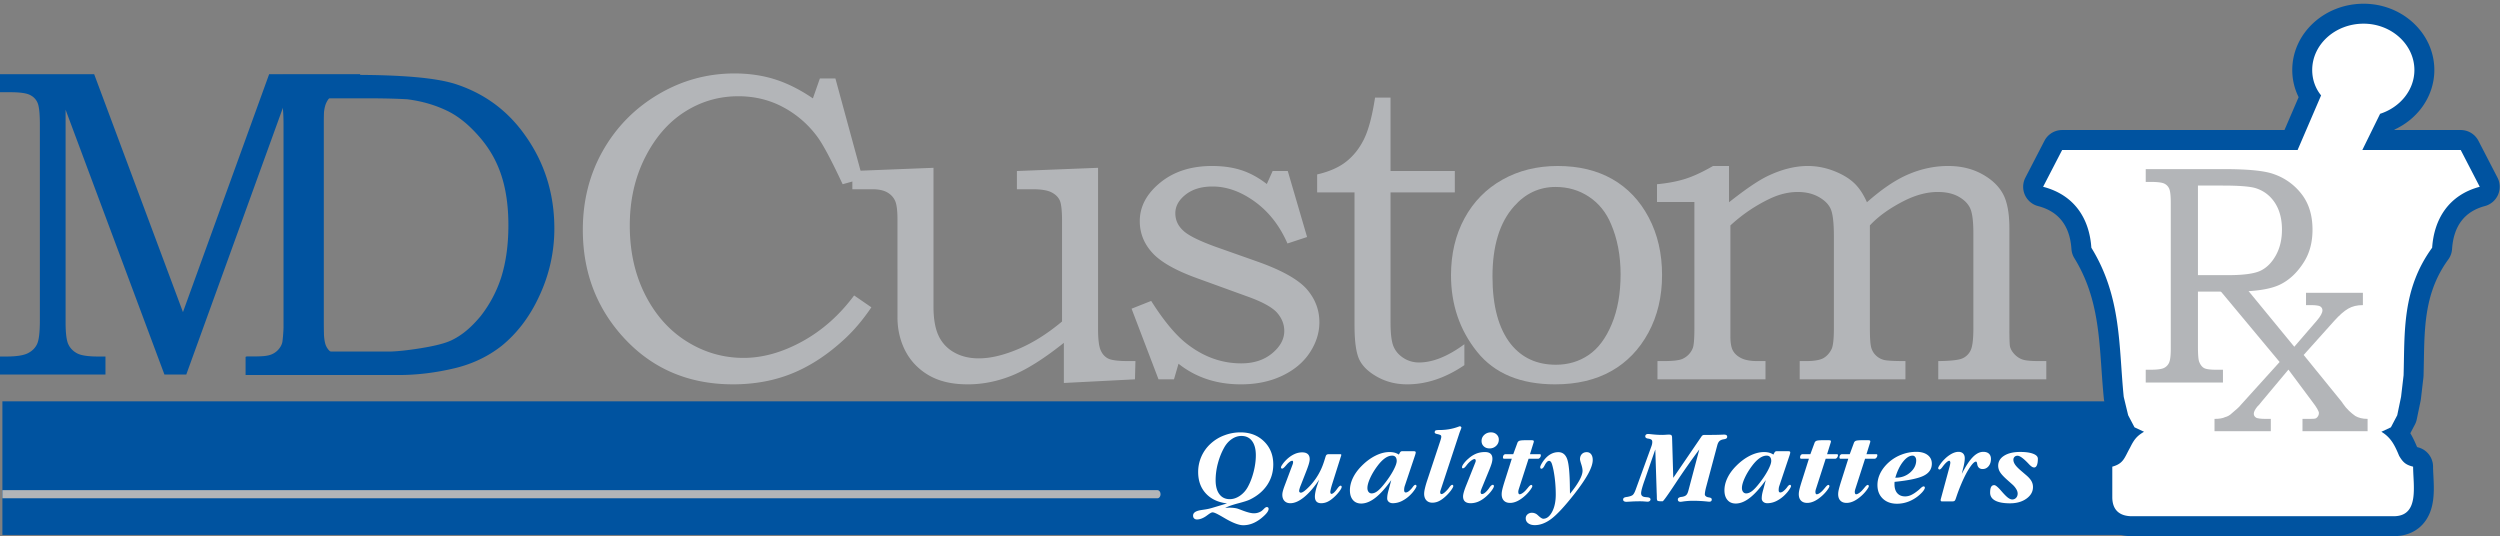 <svg style="fill-rule:evenodd;clip-rule:evenodd;stroke-linejoin:round;stroke-miterlimit:2" xml:space="preserve" viewBox="0 0 1846 396" xmlns="http://www.w3.org/2000/svg"><rect x="0" y="0" width="1846" height="396" fill="#808080" stroke="none"/><path transform="scale(4.167)" d="M.424 71.119h384.609v23.672H.424z" style="fill:#0053a0;fill-rule:nonzero"></path><path transform="scale(4.167)" style="fill:#fff;fill-rule:nonzero" d="M377.453 93.233c-3.118-.171-4.918-2.093-4.918-5.142v-5.398c0-.794.529-1.49 1.295-1.702.894-.249.982-.42 1.55-1.536.157-.306.328-.639.532-1.002.289-.581.574-1.114.955-1.618a1.753 1.753 0 0 1-.192-.292l-1.125-2.138a1.78 1.78 0 0 1-.152-.407l-.789-3.26a1.889 1.889 0 0 1-.039-.237c-.18-1.77-.303-3.549-.422-5.269-.488-7.061-.949-13.73-5.063-20.411a1.768 1.768 0 0 1-.257-.809c-.227-3.4-1.664-7.757-7.229-9.203a1.769 1.769 0 0 1-1.125-2.523l3.375-6.523a1.764 1.764 0 0 1 1.568-.955h40.561l3.309-7.692a8.948 8.948 0 0 1-1.327-4.711c0-5.501 4.879-9.977 10.877-9.977 5.936 0 10.766 4.476 10.766 9.977 0 3.999-2.609 7.602-6.57 9.179l-1.584 3.224h14.593a1.77 1.77 0 0 1 1.571.955l3.375 6.523c.246.476.263 1.038.047 1.528-.219.49-.647.855-1.164.992-5.479 1.453-6.899 5.808-7.125 9.206a1.779 1.779 0 0 1-.334.923c-4.44 6.101-4.549 12.341-4.666 18.947-.016.891-.032 1.781-.059 2.669a1.932 1.932 0 0 1-.012.153l-.447 3.824a1.593 1.593 0 0 1-.025.154l-.676 3.26c-.033.162-.09.318-.166.464l-1.125 2.138a1.778 1.778 0 0 1-.211.314c.732.934 1.221 1.99 1.691 3.124.442.725.571.809 1.323.997a1.768 1.768 0 0 1 1.337 1.714c0 .513.03 1.078.061 1.665.154 3.002.445 8.591-4.885 8.873a2.65 2.65 0 0 1-.092.002h-47.007Z"></path><path transform="scale(4.167)" style="fill:#0053a0;fill-rule:nonzero" d="M418.837.661c-6.972 0-12.644 5.268-12.644 11.744 0 1.688.392 3.338 1.129 4.809l-2.508 5.826h-39.397c-1.32 0-2.531.737-3.138 1.911l-3.375 6.523a3.527 3.527 0 0 0-.088 3.064 3.532 3.532 0 0 0 2.338 1.981c3.65.948 5.638 3.508 5.91 7.61.039.574.215 1.129.518 1.619 3.882 6.31 4.33 12.768 4.802 19.606.121 1.734.244 3.527.426 5.325.018.159.043.318.082.474l.787 3.261c.069.282.172.556.307.814l.814 1.548c-.166.29-.32.586-.47.888-.2.356-.368.684-.522.987-.105.204-.228.445-.314.595-.037.012-.082.027-.139.042a3.535 3.535 0 0 0-2.588 3.405v5.398c0 3.974 2.547 6.683 6.488 6.904.065.004.131.005.198.005h47.007c.063 0 .123-.001.186-.005 3.107-.163 5.375-1.979 6.221-4.981.533-1.901.427-3.945.334-5.748-.03-.578-.059-1.124-.059-1.573a3.532 3.532 0 0 0-2.674-3.428 13.531 13.531 0 0 1-.136-.036.528.528 0 0 1-.041-.063c-.344-.821-.713-1.626-1.178-2.393l.812-1.544c.155-.292.266-.605.332-.929l.676-3.26c.022-.101.037-.203.051-.306l.447-3.824c.012-.101.02-.203.024-.305.025-.896.041-1.793.058-2.692.112-6.319.217-12.288 4.328-17.938.393-.54.623-1.179.668-1.845.274-4.103 2.229-6.665 5.815-7.615a3.543 3.543 0 0 0 2.326-1.985 3.54 3.54 0 0 0-.092-3.056l-3.375-6.523a3.535 3.535 0 0 0-3.141-1.911h-11.755l.045-.091c4.267-1.969 7.037-6.038 7.037-10.544 0-6.476-5.621-11.744-12.532-11.744Zm0 3.534c4.948 0 8.998 3.71 8.998 8.21 0 3.599-2.587 6.636-6.074 7.759l-3.15 6.411h17.431l3.375 6.523c-5.511 1.462-8.097 5.735-8.435 10.797-5.399 7.421-4.836 15.068-5.061 22.604l-.449 3.824-.676 3.26-1.125 2.138-1.685.787c1.685 1.011 2.361 2.361 3.148 4.273.676 1.125 1.125 1.575 2.475 1.912 0 3.261 1.125 8.547-3.149 8.773h-47.007c-2.026-.113-3.151-1.237-3.151-3.375v-5.398c2.026-.562 2.137-1.573 3.151-3.373.673-1.35 1.123-2.024 2.474-2.812l-1.687-.787-1.125-2.138-.787-3.26c-.901-8.884-.338-17.658-5.737-26.428-.336-5.062-2.924-9.335-8.549-10.797l3.375-6.523h41.725l4.16-9.672c-1.011-1.236-1.574-2.812-1.574-4.498 0-4.5 4.047-8.21 9.109-8.21ZM0 13.151h16.689L32.42 55.306l15.271-42.155h16.125v3.191h-1.361c-1.636 0-2.739.14-3.304.422-.567.282-1.013.771-1.34 1.472-.329.702-.49 1.856-.49 3.462v35.099c0 2.228.131 3.678.395 4.345a2.922 2.922 0 0 0 1.323 1.518c.616.345 1.754.518 3.416.518h1.361v3.191h-20.17v-3.191h1.444c1.291 0 2.234-.101 2.829-.306a3.257 3.257 0 0 0 1.482-1.012c.392-.472.615-.964.664-1.475.124-1.046.19-1.861.19-2.448v-39.18L33.008 66.369h-3.871L11.624 19.446v37.692c0 1.924.166 3.225.499 3.905.332.682.851 1.206 1.556 1.578.703.373 1.962.557 3.781.557h1.229v3.191H0v-3.191h1.063c1.798 0 3.083-.192 3.855-.577.772-.385 1.324-.928 1.652-1.632.33-.705.495-2.096.495-4.172V22.04c0-1.939-.139-3.217-.419-3.844-.276-.624-.74-1.088-1.385-1.394-.646-.307-1.792-.46-3.437-.46H0v-3.191Z"></path><path transform="scale(4.167)" style="fill:#0053a0;fill-rule:nonzero" d="M57.345 62.297h11.536c1.103 0 3.054-.169 5.683-.594 2.63-.423 4.581-.932 5.684-1.526 1.696-.849 3.308-2.207 4.92-4.158a22.12 22.12 0 0 0 3.647-6.87c.849-2.713 1.273-5.767 1.273-9.247 0-3.392-.424-6.361-1.273-8.906-.848-2.545-2.12-4.75-3.901-6.787-1.697-1.95-3.564-3.562-5.684-4.58-2.122-1.019-4.412-1.696-7.042-2.035-1.356-.085-3.732-.171-7.04-.171h-7.803v44.874ZM47.08 16.492l3.054-3.224h12.385c8.652 0 14.675.508 18.152 1.61 5.005 1.614 9.162 4.581 12.301 8.992 3.477 4.835 5.26 10.349 5.26 16.626 0 4.242-.934 8.228-2.629 11.876-1.698 3.732-3.989 6.702-6.703 8.908-2.376 1.866-5.174 3.224-8.397 3.986-3.225.763-6.534 1.189-9.84 1.189H43.517v-3.224h2.884c.934 0 1.783-.171 2.376-.509.593-.425 1.017-.934 1.273-1.527.169-.509.253-1.611.253-3.394V22.259c0-2.035-.169-3.308-.424-3.902-.339-.763-.933-1.357-1.695-1.613-.426-.168 1.525-.252-1.104-.252Z"></path><path transform="scale(4.167)" style="fill:#b3b5b8;fill-rule:nonzero" d="M145.284 13.904h2.751l4.838 17.748-3.554.993c-1.911-4.091-3.364-6.834-4.357-8.234a18.022 18.022 0 0 0-6.097-5.373c-2.431-1.323-5.115-1.983-8.045-1.983-3.439 0-6.605.924-9.496 2.769-2.893 1.846-5.238 4.552-7.033 8.117-1.798 3.565-2.694 7.576-2.694 12.031 0 4.584.909 8.67 2.729 12.26 1.821 3.59 4.284 6.353 7.389 8.287 3.106 1.936 6.456 2.902 10.045 2.902 3.386 0 6.85-.97 10.388-2.91 3.54-1.94 6.608-4.66 9.205-8.157l3.055 2.103c-1.583 2.345-3.289 4.333-5.126 5.964-2.906 2.626-5.928 4.563-9.064 5.813-3.135 1.247-6.577 1.872-10.325 1.872-8.286 0-15.018-3.066-20.191-9.199-4.285-5.091-6.425-11.148-6.425-18.174 0-5.166 1.184-9.842 3.558-14.03 2.374-4.185 5.647-7.514 9.82-9.983 4.172-2.467 8.67-3.703 13.494-3.703 2.577 0 4.97.349 7.177 1.047 2.207.699 4.446 1.821 6.719 3.372l1.239-3.532Z"></path><path transform="scale(4.167)" style="fill:#b3b5b8;fill-rule:nonzero" d="m151.038 30.303 14.379-.567v24.599c0 2.165.3 3.884.902 5.157a6.512 6.512 0 0 0 2.765 2.959c1.242.702 2.696 1.052 4.361 1.052 2.049 0 4.372-.548 6.972-1.643 2.599-1.096 5.191-2.725 7.779-4.891V39.188c0-1.885-.14-3.121-.419-3.706-.276-.586-.771-1.056-1.477-1.413-.707-.356-1.817-.536-3.334-.536h-2.768v-3.23l14.38-.567v28.516c0 1.835.151 3.104.459 3.803.306.702.758 1.199 1.359 1.492.6.293 1.806.439 3.618.439h1.187l-.081 3.231-12.602.646v-7.112c-3.488 2.784-6.53 4.706-9.127 5.767-2.597 1.058-5.233 1.588-7.906 1.588-1.986 0-3.711-.268-5.175-.802a10.835 10.835 0 0 1-3.856-2.404c-1.109-1.069-1.954-2.354-2.54-3.855-.586-1.503-.88-3.106-.88-4.811V38.865c0-1.56-.14-2.653-.421-3.279-.28-.626-.745-1.125-1.395-1.497-.652-.37-1.538-.556-2.659-.556h-3.521v-3.23ZM225.511 30.303h2.684l3.422 11.696-3.475 1.147c-1.37-3.135-3.293-5.602-5.766-7.399-2.475-1.799-4.983-2.699-7.518-2.699-1.956 0-3.543.48-4.76 1.435-1.218.955-1.827 2.058-1.827 3.307 0 1.171.445 2.179 1.339 3.019.867.868 2.82 1.848 5.855 2.944l7.464 2.639c4.21 1.503 7.078 3.109 8.609 4.816 1.505 1.734 2.26 3.695 2.26 5.887 0 1.862-.565 3.653-1.69 5.373-1.125 1.721-2.754 3.089-4.889 4.11-2.134 1.018-4.582 1.528-7.34 1.528-4.296 0-7.977-1.217-11.044-3.653l-.806 2.764h-2.738l-4.775-12.516 3.475-1.378c2.326 3.677 4.523 6.281 6.598 7.811 2.886 2.173 6.006 3.256 9.356 3.256 2.223 0 4.053-.594 5.483-1.781 1.433-1.189 2.149-2.511 2.149-3.968 0-1.199-.447-2.3-1.338-3.296-.921-.971-2.681-1.917-5.283-2.837l-8.843-3.212c-3.8-1.374-6.443-2.874-7.922-4.503-1.481-1.627-2.221-3.497-2.221-5.61 0-2.569 1.204-4.84 3.613-6.811 2.408-1.971 5.47-2.958 9.192-2.958 1.935 0 3.667.246 5.198.741 1.527.495 3.031 1.314 4.51 2.455l1.028-2.307ZM243.661 17.296h2.745v13.007h11.389v3.796h-11.389v23.057c0 1.963.173 3.365.517 4.205.346.842.931 1.53 1.762 2.065a5.007 5.007 0 0 0 2.773.804c2.424 0 5.103-1.077 8.034-3.233v3.708c-3.341 2.267-6.72 3.401-10.135 3.401-1.938 0-3.69-.434-5.259-1.299-1.568-.867-2.639-1.887-3.212-3.062-.573-1.172-.862-3.211-.862-6.119V34.099h-6.622V30.91c2.119-.486 3.829-1.236 5.129-2.255 1.3-1.021 2.353-2.346 3.161-3.979.807-1.629 1.463-4.091 1.969-7.38Z"></path><path transform="scale(4.167)" style="fill:#b3b5b8;fill-rule:nonzero" d="M266.232 31.839c-2.879 1.618-5.116 3.896-6.715 6.837-1.597 2.94-2.396 6.309-2.396 10.103 0 5.194 1.54 9.716 4.622 13.56 3.083 3.844 7.692 5.767 13.831 5.767 3.855 0 7.172-.784 9.949-2.348 2.777-1.566 4.971-3.839 6.582-6.819 1.611-2.978 2.416-6.378 2.416-10.198 0-3.82-.787-7.22-2.359-10.198-1.573-2.977-3.723-5.246-6.45-6.8-2.726-1.551-5.953-2.329-9.681-2.329-3.653 0-6.92.809-9.799 2.425Zm15.338 3.026c1.746 1.158 3.053 2.778 3.918 4.863 1.123 2.618 1.683 5.582 1.683 8.885 0 3.383-.523 6.327-1.57 8.83-1.043 2.505-2.412 4.33-4.105 5.473-1.696 1.146-3.623 1.716-5.791 1.716-3.362 0-6.024-1.22-7.985-3.661-2.168-2.745-3.25-6.737-3.25-11.974 0-5.443 1.276-9.587 3.822-12.434 2.012-2.289 4.471-3.434 7.377-3.434 2.19 0 4.157.579 5.901 1.736Z"></path><path transform="scale(4.167)" style="fill:#b3b5b8;fill-rule:nonzero" d="M293.625 35.795v-3.15c1.916-.182 3.589-.499 5.021-.953 1.432-.455 3.064-1.213 4.906-2.278h2.836v6.427c2.904-2.295 5.174-3.838 6.807-4.629 2.498-1.2 4.881-1.798 7.15-1.798 1.555 0 3.078.288 4.571.861 1.492.575 2.689 1.281 3.595 2.122.903.841 1.676 1.99 2.313 3.444 2.676-2.373 5.156-4.036 7.439-4.991 2.281-.957 4.596-1.436 6.94-1.436 2.244 0 4.226.465 5.949 1.395 1.719.928 2.969 2.093 3.746 3.493.779 1.401 1.168 3.449 1.168 6.148v17.721c0 1.862.039 2.947.113 3.251.127.486.399.945.819 1.379.418.435.896.741 1.427.918.532.179 1.52.267 2.969.267h1.215v3.231h-19.145v-3.231c2.202-.026 3.627-.184 4.282-.478a2.914 2.914 0 0 0 1.459-1.434c.32-.663.48-1.965.48-3.903V41.318c0-2.14-.195-3.617-.576-4.433-.387-.816-1.072-1.497-2.059-2.046-.988-.547-2.211-.82-3.67-.82-1.82 0-3.728.484-5.728 1.452-2.666 1.325-4.768 2.814-6.305 4.471v18.229c0 1.76.084 2.916.25 3.463.166.548.447 1.008.844 1.376.396.372.859.627 1.383.766.527.141 1.801.21 3.824.21v3.231h-18.74v-3.231h1.06c1.489 0 2.543-.178 3.162-.534.618-.358 1.102-.907 1.457-1.647.252-.585.381-1.797.381-3.634V41.89c0-2.394-.189-4.012-.56-4.853-.371-.841-1.082-1.553-2.133-2.139-1.051-.586-2.281-.879-3.692-.879-1.664 0-3.343.408-5.035 1.224a27.95 27.95 0 0 0-6.918 4.707v19.676c0 1.162.159 2.014.477 2.56.316.543.82.98 1.508 1.309.685.326 1.625.491 2.824.491h1.41v3.231h-19.142v-3.231h1.025c1.75 0 2.904-.139 3.461-.419a3.455 3.455 0 0 0 1.752-1.838c.201-.459.305-1.645.305-3.558V35.795h-6.625ZM380.228 32.235h.836c1.217 0 2.031.099 2.447.297.412.197.709.509.887.93.176.425.266 1.257.266 2.499v25.832c0 1.206-.098 2.025-.291 2.46a1.884 1.884 0 0 1-.926.958c-.424.204-1.217.307-2.383.307h-.836v2.266h13.686v-2.266h-1.217c-1.084 0-1.799-.103-2.155-.311-.357-.208-.634-.573-.837-1.094-.153-.376-.225-1.287-.225-2.727v-9.715h6.422c3.658 0 6.344-.404 8.047-1.208 1.705-.805 3.152-2.165 4.345-4.083.993-1.592 1.487-3.481 1.487-5.669 0-2.568-.651-4.684-1.957-6.348a10.511 10.511 0 0 0-4.959-3.527c-1.598-.579-4.51-.868-8.731-.868h-13.906v2.267Zm13.627.648c2.904 0 4.855.154 5.857.461 1.432.454 2.569 1.317 3.405 2.593.832 1.276 1.25 2.861 1.25 4.76 0 1.736-.36 3.25-1.076 4.544-.719 1.293-1.622 2.202-2.715 2.727-1.092.525-3 .787-5.719.787h-5.377V32.883h4.375Z"></path><path transform="scale(4.167)" style="fill:#b3b5b8;fill-rule:nonzero" d="m396.99 49.804 9.56 11.641 3.95-4.573c.728-.831 1.041-1.455 1.041-1.871 0-.311-.106-.519-.418-.726-.207-.104-.727-.209-1.559-.209h-.934v-2.183h10.08v2.183c-1.041 0-1.873.209-2.599.624-.727.416-1.557 1.143-2.492 2.182l-5.405 6.028 6.754 8.313.209.313c.623.934 1.453 1.664 2.18 2.182.521.313 1.252.52 2.185.52v2.182h-11.537v-2.182h.936c.726 0 1.248 0 1.455-.103.312-.208.52-.521.52-.935 0-.313-.416-1.04-1.145-1.977l-4.258-5.716-4.783 5.716-.416.519-.311.313c-.416.52-.625.936-.625 1.247 0 .312.106.52.418.729.207.104.729.207 1.662.207h.934v2.182h-9.976v-2.182c.832 0 1.455-.103 1.871-.311.416-.105.832-.313 1.248-.727.726-.625 1.246-1.04 1.558-1.458l6.86-7.585-11.952-14.343h4.989Z"></path><path transform="scale(4.167)" style="fill:#fff;fill-rule:nonzero" d="M217.917 88.452c.6 0 1.187-.192 1.762-.575a4.462 4.462 0 0 0 1.414-1.551c.435-.779.783-1.682 1.047-2.711.263-1.027.395-2.011.395-2.949 0-1.08-.224-1.919-.671-2.518-.447-.598-1.074-.897-1.882-.897-.6 0-1.174.187-1.721.562-.548.374-1.002.892-1.364 1.555-.471.853-.836 1.78-1.097 2.784a11.632 11.632 0 0 0-.39 2.922c0 1.068.22 1.898.661 2.49.441.592 1.056.888 1.846.888Zm-.478.755c-1.594-.19-2.846-.777-3.756-1.763-.911-.985-1.366-2.25-1.366-3.796a6.75 6.75 0 0 1 2.262-5.072 7.32 7.32 0 0 1 2.403-1.445 8.047 8.047 0 0 1 2.827-.515c1.697 0 3.091.533 4.182 1.601 1.091 1.068 1.635 2.431 1.635 4.087 0 1.349-.359 2.563-1.079 3.64s-1.744 1.937-3.073 2.582c-.362.178-1.042.397-2.04.658-.999.261-1.777.532-2.335.815h.055c.338-.025.583-.037.736-.037.312 0 .599.019.863.056.264.036.497.091.698.165.148.055.359.134.634.239.925.356 1.618.534 2.077.534a2.42 2.42 0 0 0 1.277-.332c.141-.085.315-.235.523-.45.208-.215.38-.322.515-.322.105 0 .184.028.239.083.055.055.083.138.083.248 0 .153-.068.332-.203.538-.135.206-.33.428-.588.667-.6.565-1.208.987-1.823 1.266a4.513 4.513 0 0 1-1.879.419c-.784 0-1.902-.429-3.353-1.289l-.505-.294c-.472-.27-.823-.454-1.049-.552-.228-.099-.412-.148-.552-.148-.141 0-.402.138-.782.414-.16.117-.282.206-.368.267-.27.184-.542.327-.814.429-.274.1-.529.151-.769.151-.214 0-.384-.061-.51-.184-.125-.122-.188-.288-.188-.497 0-.233.095-.426.285-.58.19-.153.484-.272.883-.359.08-.018.367-.064.861-.138a9.004 9.004 0 0 0 1.284-.275l2.71-.811ZM236.076 85.737c-.104.325-.186.621-.249.888-.061.267-.092.45-.092.548 0 .098.019.18.055.244.037.064.08.096.129.096.117 0 .242-.052.378-.157.135-.104.294-.272.479-.505.061-.08.141-.188.239-.322.233-.313.418-.47.552-.47.049 0 .092.022.129.065a.236.236 0 0 1 .055.156c0 .141-.102.356-.303.645a7.799 7.799 0 0 1-.81.947c-.455.448-.881.777-1.28.985a2.619 2.619 0 0 1-1.224.314c-.381 0-.664-.099-.852-.295-.187-.196-.28-.494-.28-.894 0-.22.033-.502.101-.846s.16-.69.277-1.04l.377-1.096c-.897 1.345-1.785 2.375-2.665 3.093-.88.719-1.696 1.078-2.445 1.078-.435 0-.78-.134-1.035-.401-.254-.267-.382-.631-.382-1.091 0-.184.03-.392.088-.625.058-.234.155-.534.29-.903l1.436-3.829c.031-.086.054-.161.069-.225a.841.841 0 0 0 .023-.189.391.391 0 0 0-.037-.198.122.122 0 0 0-.111-.06.727.727 0 0 0-.39.143 3.092 3.092 0 0 0-.501.437l-.323.368c-.253.295-.445.442-.58.442a.189.189 0 0 1-.143-.064.222.222 0 0 1-.06-.157c0-.11.098-.303.295-.58.196-.276.442-.555.736-.838.43-.404.874-.712 1.334-.924a3.28 3.28 0 0 1 1.381-.318c.443 0 .777.102 1.003.304.228.203.341.503.341.902 0 .197-.043.45-.129.76-.086.309-.226.722-.424 1.237l-1.011 2.587a5.75 5.75 0 0 0-.235.657c-.047.17-.069.3-.069.392 0 .092.027.166.083.221a.3.3 0 0 0 .221.083c.3 0 .82-.386 1.56-1.16a10.992 10.992 0 0 0 1.882-2.706c.295-.577.57-1.301.828-2.173a28.9 28.9 0 0 1 .12-.386c.049-.153.116-.257.202-.312.087-.056.218-.084.396-.084h1.943c.085 0 .145.01.179.028.033.018.05.052.05.101a.66.66 0 0 1-.023.139 1.594 1.594 0 0 1-.069.211l-1.509 4.777ZM246.69 80.739c-.418 0-.843.156-1.279.465-.435.31-.878.765-1.326 1.367-.546.73-.979 1.45-1.297 2.159-.32.708-.479 1.29-.479 1.744 0 .294.069.527.207.699a.665.665 0 0 0 .547.257c.338 0 .692-.145 1.063-.437.371-.291.824-.784 1.358-1.477.614-.797 1.103-1.547 1.468-2.25.365-.703.548-1.229.548-1.579 0-.307-.07-.541-.212-.704-.141-.162-.34-.244-.598-.244Zm-.156 4.335c-1.001 1.406-1.937 2.449-2.812 3.13-.875.681-1.714 1.022-2.518 1.022-.619 0-1.107-.209-1.463-.626-.356-.417-.534-.988-.534-1.712 0-.718.175-1.446.524-2.182.35-.736.86-1.442 1.528-2.117.785-.797 1.61-1.411 2.472-1.84.862-.43 1.696-.645 2.498-.645.333 0 .633.037.903.11.269.074.518.187.746.341l.184-.341a.54.54 0 0 1 .183-.207c.068-.04.182-.059.341-.059h1.739c.235 0 .383.016.447.05.065.034.096.094.096.18a.841.841 0 0 1-.027.179 4.852 4.852 0 0 1-.082.291l-1.832 5.466a1.83 1.83 0 0 0-.083.341 2.59 2.59 0 0 0-.028.396c0 .134.025.238.074.308a.24.24 0 0 0 .212.106c.134 0 .28-.051.436-.152.157-.101.337-.262.539-.483.08-.087.175-.205.285-.359.179-.239.328-.359.451-.359.055 0 .102.021.139.065a.263.263 0 0 1 .055.174c0 .099-.11.308-.326.631a6.173 6.173 0 0 1-.787.934 5.694 5.694 0 0 1-1.514 1.082 3.639 3.639 0 0 1-1.561.373c-.3 0-.543-.081-.727-.24a.766.766 0 0 1-.277-.608c0-.226.02-.458.06-.695.04-.236.116-.544.226-.924l.433-1.63ZM255.206 78.18c.012-.031.025-.067.037-.11.104-.326.156-.552.156-.681-.005-.117-.033-.2-.082-.249-.048-.049-.177-.104-.386-.165a5.03 5.03 0 0 0-.278-.065c-.281-.061-.423-.154-.423-.276 0-.166.044-.279.134-.341.088-.061.321-.092.696-.092 1.196 0 2.306-.189 3.332-.571.165-.061.265-.091.302-.091.062 0 .121.024.18.073.059.05.088.101.088.157 0 .055-.053.21-.156.465a7.886 7.886 0 0 0-.241.648l-3.257 9.895a3.057 3.057 0 0 0-.083.277.68.68 0 0 0-.019.137.53.53 0 0 0 .056.263.171.171 0 0 0 .156.096c.135 0 .294-.069.474-.207.181-.138.4-.351.657-.639.081-.092.179-.221.296-.387.202-.27.367-.405.496-.405.056 0 .1.021.135.065a.279.279 0 0 1 .049.174c0 .104-.105.312-.317.622-.211.31-.478.624-.797.943-.465.467-.907.81-1.324 1.031a2.654 2.654 0 0 1-1.252.331c-.46 0-.82-.14-1.082-.423-.26-.282-.391-.669-.391-1.16 0-.245.046-.567.139-.966.092-.399.221-.85.387-1.354l2.318-6.995ZM263.953 79.459c-.418 0-.758-.122-1.022-.368-.264-.245-.396-.561-.396-.948 0-.429.16-.791.482-1.085.322-.295.717-.442 1.184-.442.398 0 .73.122.994.368.263.246.396.549.396.911 0 .441-.158.813-.474 1.113a1.622 1.622 0 0 1-1.164.451ZM261.411 82c.03-.074.055-.138.069-.193a.553.553 0 0 0 .022-.139.44.44 0 0 0-.054-.239.18.18 0 0 0-.156-.083c-.141 0-.333.088-.575.263a4.019 4.019 0 0 0-.724.695c-.049.061-.116.147-.201.258-.221.282-.405.423-.553.423-.061 0-.104-.016-.13-.046-.023-.03-.036-.083-.036-.157 0-.153.105-.372.319-.657a5.34 5.34 0 0 1 .833-.871 4.76 4.76 0 0 1 1.384-.874c.47-.184.98-.276 1.533-.276.436 0 .764.1.984.299.221.2.332.495.332.888 0 .228-.041.49-.125.788-.082.297-.251.756-.509 1.376l-1.151 2.807a7.94 7.94 0 0 0-.24.616 1.12 1.12 0 0 0-.064.313c0 .105.019.189.06.253.039.065.096.1.17.106.16 0 .342-.079.543-.238.203-.161.418-.391.645-.691.043-.056.101-.138.173-.249.217-.307.409-.46.581-.46a.16.16 0 0 1 .134.065.28.28 0 0 1 .051.174c0 .129-.105.349-.318.658a5.84 5.84 0 0 1-.797.925c-.485.479-.979.838-1.481 1.078a3.539 3.539 0 0 1-1.529.359c-.441 0-.776-.102-1.002-.304-.228-.203-.341-.503-.341-.903 0-.368.175-.993.524-1.877l.12-.295L261.411 82ZM269.117 86.722a.08.08 0 0 0-.008.037 1.547 1.547 0 0 0-.065.377c0 .141.02.252.059.331.041.08.1.12.18.12.117 0 .261-.053.437-.161.174-.108.358-.256.549-.446.141-.147.309-.341.504-.58.252-.313.439-.47.562-.47.061 0 .11.02.143.06.033.04.051.1.051.18 0 .098-.112.302-.332.612a6.62 6.62 0 0 1-.819.934c-.496.467-.976.816-1.439 1.049-.465.233-.914.35-1.35.35-.472 0-.838-.135-1.099-.405-.262-.27-.391-.65-.391-1.142 0-.22.035-.488.106-.805.07-.316.216-.826.437-1.532l1.25-3.94h-1.361a.19.19 0 0 1-.147-.06c-.037-.039-.054-.096-.054-.169 0-.172.041-.312.128-.42a.41.41 0 0 1 .34-.161h1.352l.736-1.997a.594.594 0 0 1 .406-.391c.196-.058.577-.087 1.141-.087h.902c.178 0 .299.015.364.046.064.03.097.086.097.165a.554.554 0 0 1-.013.106c-.01.04-.028.1-.051.179l-.617 1.979h1.713c.084 0 .14.016.17.046.027.031.041.083.041.157a.65.65 0 0 1-.157.415c-.105.128-.215.192-.332.192h-1.683l-1.75 5.431ZM278.205 87.495c.724-.883 1.275-1.671 1.656-2.361.381-.69.57-1.256.57-1.698 0-.306-.074-.692-.224-1.155-.151-.463-.227-.769-.227-.916 0-.368.109-.667.328-.898.217-.23.504-.344.859-.344.333 0 .592.124.784.372.189.249.285.588.285 1.017 0 .633-.268 1.443-.801 2.43-.535.989-1.359 2.197-2.477 3.626-1.681 2.136-3.021 3.584-4.021 4.345-1 .761-1.992 1.142-2.973 1.142-.484 0-.873-.113-1.166-.337a1.046 1.046 0 0 1-.435-.869.9.9 0 0 1 .316-.704 1.16 1.16 0 0 1 .797-.281c.16 0 .32.029.482.087.165.059.303.137.42.235.067.055.153.131.258.23.367.338.647.506.838.506.6 0 1.119-.403 1.555-1.21.435-.807.654-1.836.654-3.088 0-.743-.037-1.483-.105-2.223a22.29 22.29 0 0 0-.291-2.057c-.149-.706-.276-1.161-.383-1.367-.108-.205-.244-.309-.408-.309a.48.48 0 0 0-.323.139 1.894 1.894 0 0 0-.341.442c-.043.073-.1.181-.174.322-.172.325-.348.488-.526.488a.17.17 0 0 1-.15-.074c-.035-.049-.051-.126-.051-.23 0-.092.067-.262.201-.511.135-.248.307-.505.516-.769.355-.448.744-.785 1.164-1.012.42-.227.861-.34 1.322-.34.742 0 1.262.397 1.559 1.192.299.794.463 2.467.492 5.02l.02 1.16ZM292.621 79.119c.062-.171.105-.319.129-.442.025-.122.037-.239.037-.35 0-.165-.036-.288-.106-.368-.07-.079-.201-.144-.39-.192a1.754 1.754 0 0 0-.258-.047c-.321-.049-.483-.178-.489-.386 0-.141.045-.249.139-.323.092-.073.223-.11.395-.11.043 0 .166.009.369.028.742.092 1.447.137 2.117.137.152 0 .357-.008.615-.027.258-.018.436-.028.535-.028.215 0 .362.032.442.097.08.064.125.189.138.373l.211 7.197 4.998-7.326a.662.662 0 0 1 .231-.226c.08-.04.203-.06.367-.06h1.022a50.288 50.288 0 0 0 2.357-.055c.195 0 .342.031.437.093.094.061.143.156.143.285a.357.357 0 0 1-.135.299c-.088.071-.242.121-.463.152-.351.055-.609.165-.779.327-.168.162-.299.424-.391.786l-1.941 7.272c-.08.295-.143.565-.185.81a3.56 3.56 0 0 0-.065.571c0 .104.045.2.135.29a.797.797 0 0 0 .353.197c.069.018.172.041.313.065.283.043.424.16.424.349 0 .136-.037.236-.112.3-.072.064-.185.096-.339.096-.055 0-.188-.012-.395-.036a24.468 24.468 0 0 0-2.449-.129c-.651 0-1.311.052-1.979.156a2.288 2.288 0 0 1-.248.028c-.16 0-.281-.034-.363-.102-.084-.067-.125-.171-.125-.313 0-.239.199-.389.598-.451a1.188 1.188 0 0 0 .248-.036c.295-.056.515-.16.664-.313.146-.153.265-.408.359-.764l1.941-7.308a128.507 128.507 0 0 0-4.234 6.033c-1.392 2.108-2.15 3.162-2.273 3.162h-.147c-.418 0-.668-.032-.75-.097-.084-.064-.125-.235-.125-.511 0-.196-.006-.426-.017-.69a12.32 12.32 0 0 1-.02-.497l-.238-7.4-1.906 5.504a20.098 20.098 0 0 0-.461 1.436c-.098.368-.147.647-.147.837 0 .191.055.34.166.451.109.111.276.181.496.212.092.013.215.025.369.036.416.025.629.152.635.378a.364.364 0 0 1-.152.295.598.598 0 0 1-.381.119c-.014 0-.168-.012-.465-.036a10.428 10.428 0 0 0-.871-.037c-.522 0-1.045.015-1.574.046l-.801.046c-.195 0-.346-.034-.451-.102a.328.328 0 0 1-.156-.294c0-.129.043-.229.128-.299.086-.071.231-.121.434-.152a.44.44 0 0 1 .065-.013.339.339 0 0 1 .072-.006c.529-.092.875-.218 1.037-.381.162-.163.32-.456.474-.879l2.788-7.677ZM313.058 80.739c-.418 0-.844.156-1.279.465-.436.31-.879.765-1.326 1.367-.547.73-.979 1.45-1.297 2.159-.321.708-.481 1.29-.481 1.744 0 .294.071.527.207.699a.672.672 0 0 0 .549.257c.338 0 .692-.145 1.063-.437.371-.291.824-.784 1.357-1.477.613-.797 1.104-1.547 1.469-2.25.365-.703.547-1.229.547-1.579 0-.307-.071-.541-.211-.704-.141-.162-.34-.244-.598-.244Zm-.156 4.335c-1.002 1.406-1.938 2.449-2.813 3.13-.875.681-1.714 1.022-2.517 1.022-.621 0-1.108-.209-1.463-.626-.358-.417-.535-.988-.535-1.712 0-.718.176-1.446.525-2.182.35-.736.859-1.442 1.527-2.117.786-.797 1.61-1.411 2.471-1.84.863-.43 1.697-.645 2.5-.645.332 0 .633.037.903.11.269.074.517.187.744.341l.185-.341a.542.542 0 0 1 .184-.207c.066-.04.181-.059.34-.059h1.74c.234 0 .383.016.447.05.065.034.096.094.096.18 0 .043-.01.102-.028.179a4.2 4.2 0 0 1-.082.291l-1.832 5.466a2 2 0 0 0-.084.341 2.877 2.877 0 0 0-.027.396c0 .134.025.238.074.308a.24.24 0 0 0 .211.106.82.82 0 0 0 .438-.152c.156-.101.336-.262.539-.483.08-.087.174-.205.285-.359.178-.239.328-.359.451-.359.055 0 .102.021.137.065a.258.258 0 0 1 .057.174c0 .099-.11.308-.327.631-.218.322-.48.634-.787.934a5.69 5.69 0 0 1-1.513 1.082 3.642 3.642 0 0 1-1.561.373c-.301 0-.543-.081-.729-.24a.77.77 0 0 1-.275-.608c0-.226.02-.458.059-.695.041-.236.117-.544.226-.924l.434-1.63ZM321.767 86.722a.063.063 0 0 0-.01.037 1.638 1.638 0 0 0-.064.377c0 .141.019.252.06.331.039.08.098.12.178.12.117 0 .264-.053.438-.161.175-.108.357-.256.548-.446.141-.147.309-.341.506-.58.252-.313.44-.47.561-.47.062 0 .109.02.142.06.036.04.051.1.051.18 0 .098-.109.302-.33.612-.222.31-.494.621-.82.934-.496.467-.977.816-1.44 1.049-.464.233-.914.35-1.349.35-.473 0-.838-.135-1.1-.405-.26-.27-.39-.65-.39-1.142 0-.22.035-.488.105-.805.07-.316.217-.826.438-1.532l1.251-3.94h-1.363a.19.19 0 0 1-.146-.06c-.037-.039-.055-.096-.055-.169 0-.172.041-.312.129-.42a.415.415 0 0 1 .34-.161h1.353l.737-1.997a.59.59 0 0 1 .404-.391c.197-.058.576-.087 1.142-.087h.901c.178 0 .301.015.365.046.065.03.096.086.096.165a.436.436 0 0 1-.014.106c-.01.04-.025.1-.051.179l-.617 1.979h1.713c.086 0 .143.016.17.046.027.031.041.083.041.157a.654.654 0 0 1-.156.415c-.106.128-.215.192-.332.192h-1.684l-1.748 5.431ZM328.746 86.722a.063.063 0 0 0-.01.037 1.652 1.652 0 0 0-.065.377c0 .141.02.252.061.331.039.08.098.12.178.12.117 0 .263-.053.437-.161.176-.108.358-.256.549-.446.141-.147.309-.341.506-.58.252-.313.437-.47.56-.47.063 0 .11.02.143.06.035.04.051.1.051.18 0 .098-.11.302-.33.612-.223.31-.494.621-.821.934-.496.467-.976.816-1.439 1.049-.465.233-.914.35-1.35.35-.472 0-.838-.135-1.099-.405-.26-.27-.391-.65-.391-1.142 0-.22.035-.488.106-.805.07-.316.216-.826.437-1.532l1.252-3.94h-1.363a.19.19 0 0 1-.147-.06c-.037-.039-.054-.096-.054-.169 0-.172.041-.312.128-.42a.416.416 0 0 1 .34-.161h1.354l.736-1.997a.59.59 0 0 1 .404-.391c.198-.058.577-.087 1.143-.087h.9c.178 0 .301.015.366.046.064.03.095.086.095.165a.484.484 0 0 1-.013.106c-.01.04-.026.1-.051.179l-.617 1.979h1.713c.086 0 .142.016.17.046.027.031.041.083.041.157a.65.65 0 0 1-.157.415c-.105.128-.215.192-.332.192h-1.683l-1.748 5.431ZM335.853 84.65h.074c1 0 1.854-.308 2.563-.926.709-.618 1.062-1.337 1.062-2.155 0-.24-.06-.438-.183-.594a.562.562 0 0 0-.459-.236c-.553 0-1.116.359-1.686 1.075-.57.716-1.027 1.663-1.371 2.836Zm-.129.737c-.006.049-.01.106-.014.17-.003.064-.003.151-.003.261 0 .679.166 1.206.5 1.582.335.376.802.564 1.404.564a2.54 2.54 0 0 0 1.096-.271c.38-.181.812-.474 1.296-.878.08-.069.188-.167.323-.295.24-.221.414-.332.525-.332.08 0 .139.021.18.064.039.044.058.104.058.185 0 .079-.048.201-.146.363-.098.163-.231.33-.397.502a6.502 6.502 0 0 1-2.043 1.45 5.69 5.69 0 0 1-2.347.51c-1.049 0-1.889-.302-2.522-.906-.633-.605-.947-1.407-.947-2.407 0-.736.176-1.451.529-2.145.352-.693.866-1.337 1.541-1.933a7.192 7.192 0 0 1 2.243-1.33 7.27 7.27 0 0 1 2.572-.474c.845 0 1.517.188 2.011.563.493.375.741.885.741 1.53 0 .941-.475 1.651-1.422 2.13-.949.48-2.674.845-5.178 1.097ZM345.464 82.709c.043-.166.077-.311.102-.437.023-.126.035-.22.035-.281a.457.457 0 0 0-.059-.244c-.041-.064-.084-.097-.134-.097-.098 0-.221.059-.371.175a3.8 3.8 0 0 0-.53.534c-.08.092-.179.218-.295.377-.22.307-.4.461-.533.461a.207.207 0 0 1-.162-.079.245.245 0 0 1-.068-.17c0-.098.111-.311.336-.639.224-.329.488-.643.797-.944a5.45 5.45 0 0 1 1.277-.967c.424-.22.82-.331 1.187-.331.352 0 .623.1.821.299.195.2.293.477.293.833 0 .418-.084.97-.256 1.657a9.3 9.3 0 0 0-.065.24l-.203.874c.694-1.363 1.344-2.353 1.951-2.973.608-.62 1.225-.93 1.85-.93.438 0 .771.111 1.008.331.236.222.355.531.355.93 0 .515-.14.943-.418 1.279-.281.338-.632.507-1.054.507a.99.99 0 0 1-.567-.153.902.902 0 0 1-.336-.464 2.328 2.328 0 0 1-.074-.341c-.037-.239-.107-.359-.211-.359-.258 0-.625.355-1.099 1.063-.477.709-.963 1.643-1.459 2.804a31.077 31.077 0 0 0-.875 2.282c-.081.239-.135.402-.166.488-.061.166-.131.276-.208.331-.076.055-.208.083-.4.083h-1.859c-.049 0-.094-.025-.133-.074a.237.237 0 0 1-.061-.156c0-.024.004-.059.014-.105.01-.047.023-.103.043-.171l1.527-5.633ZM355.765 85.111c-.668-.589-1.117-1.067-1.344-1.436a2.151 2.151 0 0 1-.339-1.141c0-.742.351-1.337 1.056-1.781.707-.445 1.649-.667 2.826-.667.983 0 1.752.107 2.311.322.558.215.838.509.838.883 0 .491-.057.872-.17 1.142-.113.27-.276.405-.483.405a.776.776 0 0 1-.406-.133 2.736 2.736 0 0 1-.469-.401 7.928 7.928 0 0 1-.175-.184c-.866-.908-1.496-1.362-1.895-1.362-.223 0-.4.066-.535.197a.698.698 0 0 0-.203.52c0 .283.107.576.318.88.211.304.578.676 1.1 1.118l.902.773c.404.349.697.686.879 1.008.182.322.272.674.272 1.054 0 .81-.383 1.493-1.151 2.048-.767.555-1.74.833-2.918.833-1.154 0-2.029-.162-2.627-.483-.599-.322-.898-.79-.898-1.404 0-.46.058-.798.176-1.012.115-.215.302-.323.56-.323.233 0 .641.338 1.225 1.013.006.012.011.018.019.018.485.565.871.957 1.158 1.178.29.221.549.331.784.331a.897.897 0 0 0 .681-.294c.184-.196.276-.445.276-.746 0-.245-.08-.506-.241-.781a3.574 3.574 0 0 0-.699-.838l-.828-.737Z"></path><path transform="scale(4.167)" style="fill:#b3b5b8;fill-rule:nonzero" d="M205.106 86.856H.424v1.442h204.682c.303 0 .549-.323.549-.722 0-.398-.246-.72-.549-.72Z"></path></svg> 